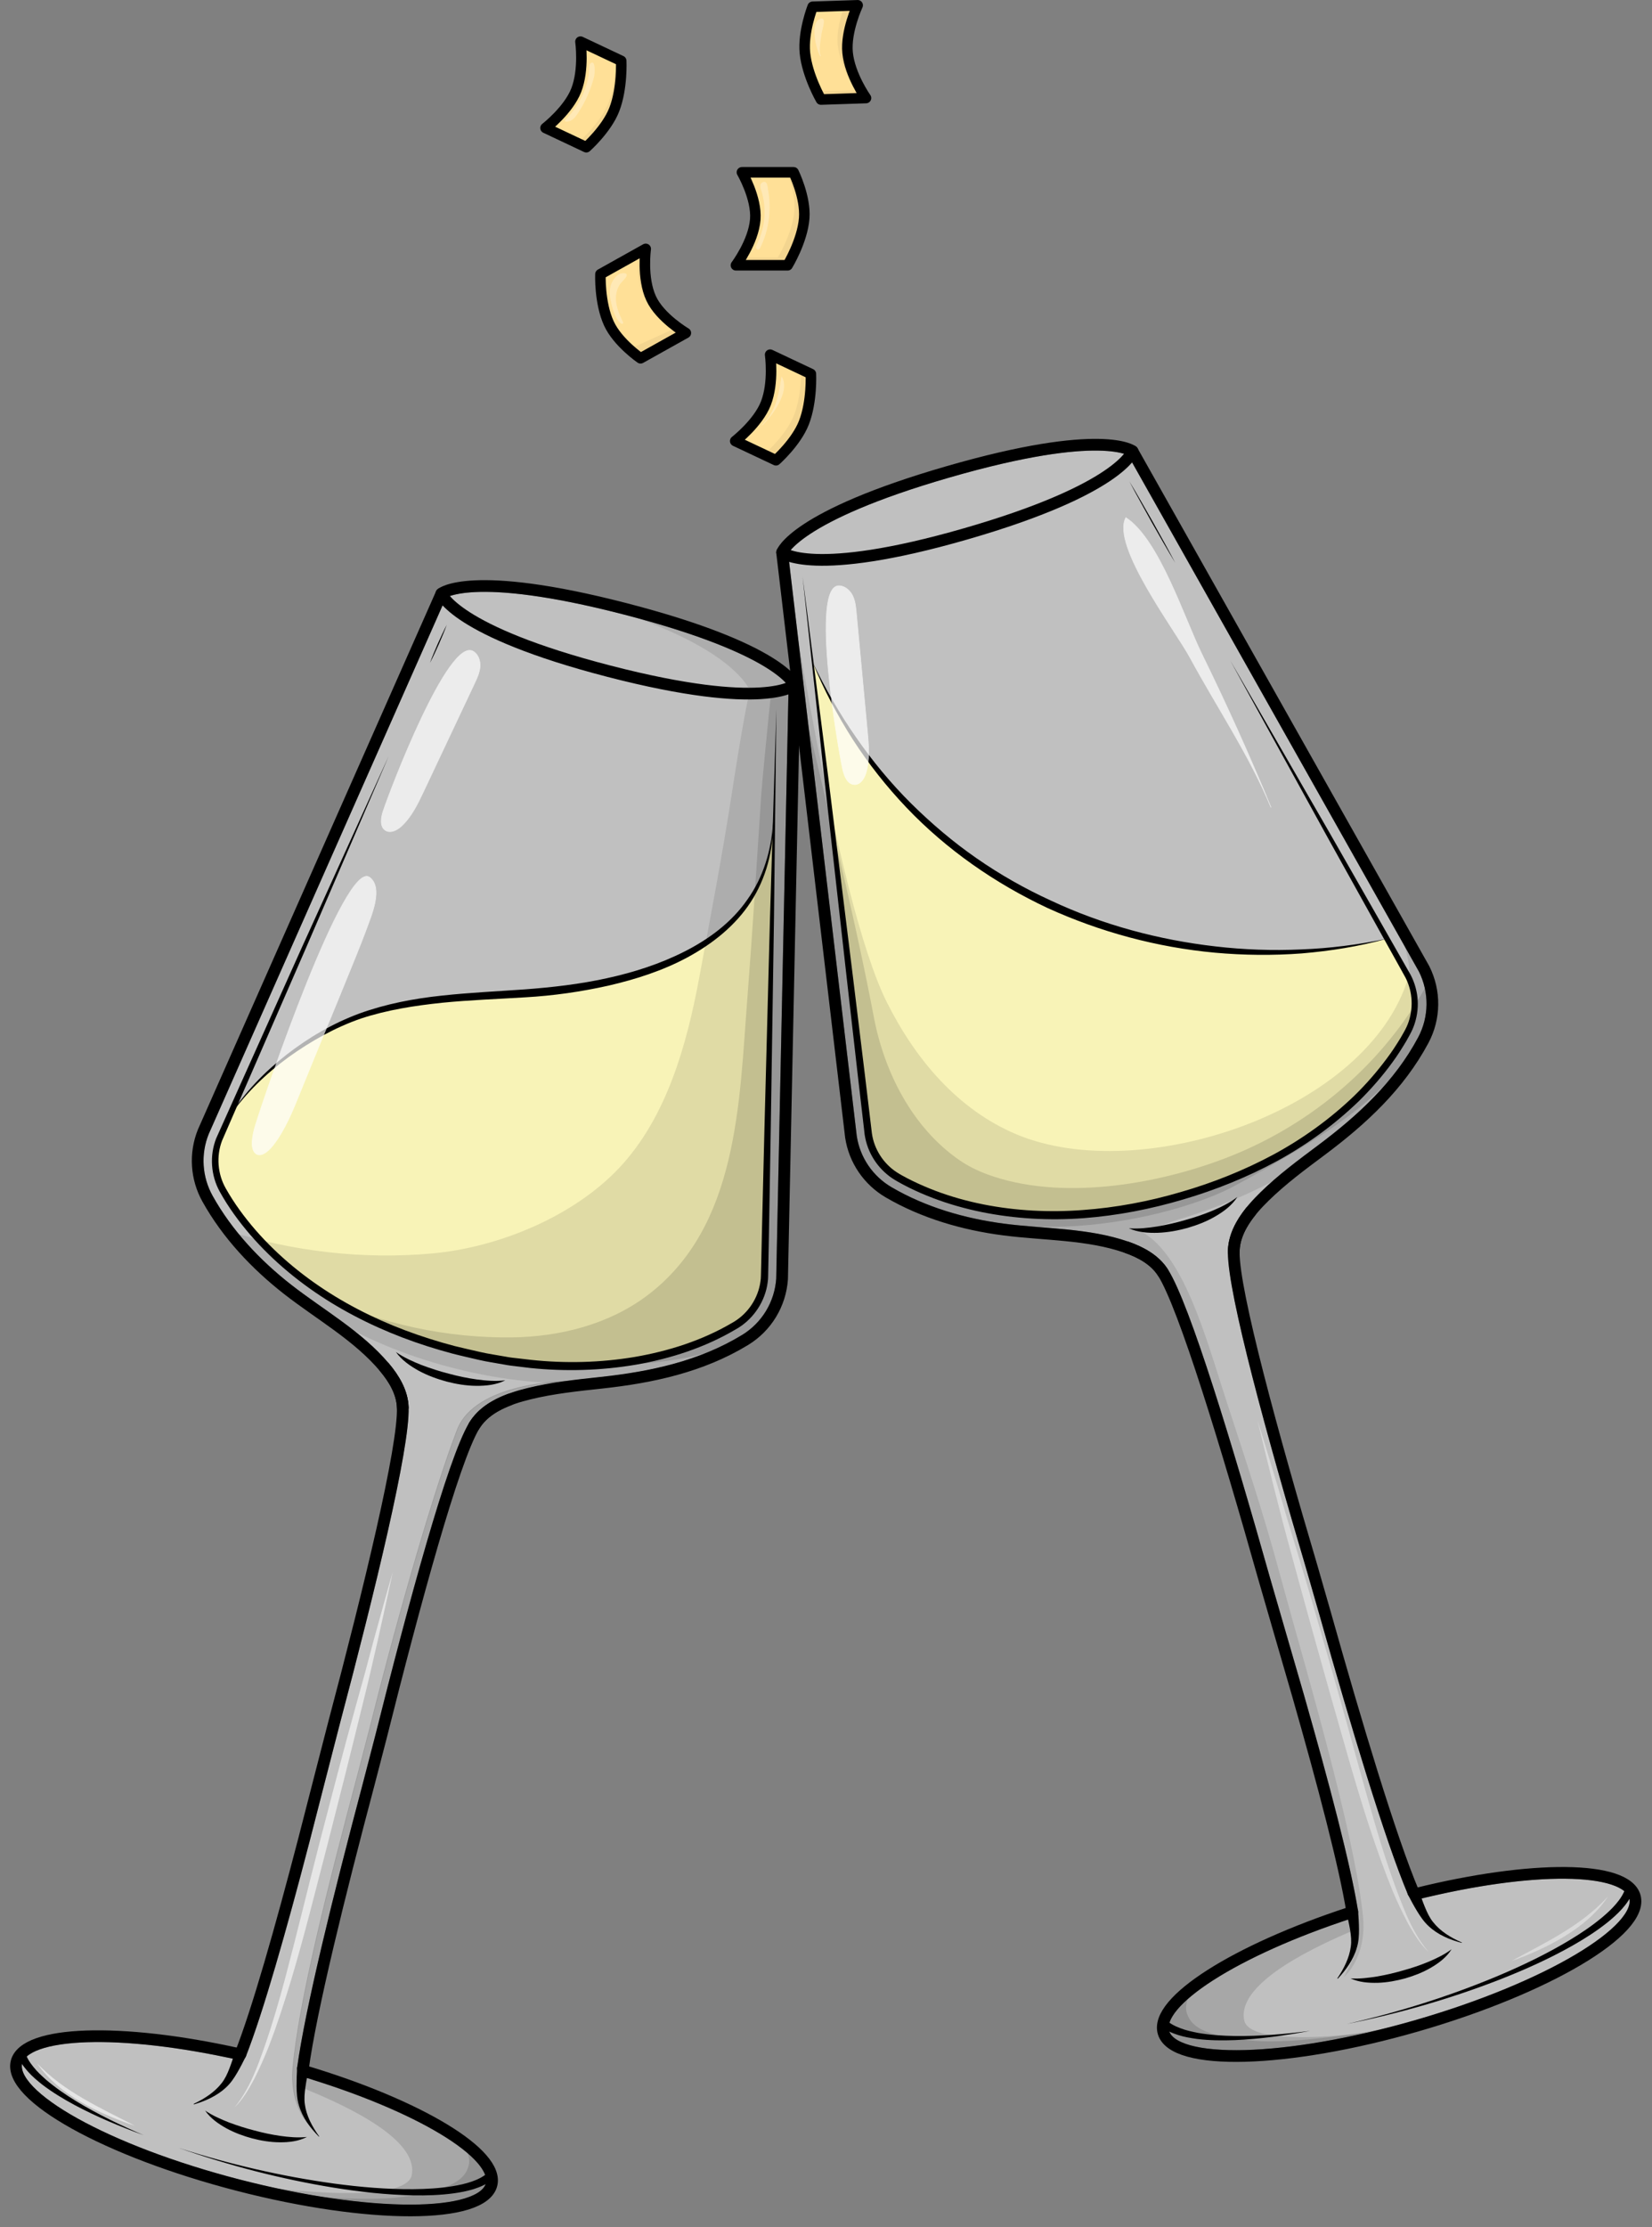 <?xml version="1.0" encoding="UTF-8" standalone="no"?><svg xmlns="http://www.w3.org/2000/svg" xmlns:xlink="http://www.w3.org/1999/xlink" fill="#000000" height="505" preserveAspectRatio="xMidYMid meet" version="1" viewBox="-2.3 -0.0 374.7 505.0" width="374.7" zoomAndPan="magnify"><rect x="-2.3" y="-0.0" width="374.7" height="505.0" fill="#808080" stroke="none"/><g><g><g id="change1_1"><path d="M176.57,155.63c-0.35-0.55-1.72-2.31-5.95-4.8c-4.68-2.75-13.93-6.98-31.42-11.5 c-0.02,0-0.03-0.01-0.05-0.01c-17.38-4.49-27.46-5.26-32.85-5.11c-4.76,0.13-6.81,0.97-7.44,1.3L45.03,257.15 c-1.84,4.58-1.51,9.69,0.9,14.02c4.09,7.33,10.1,14.12,17.86,20.18c2.19,1.71,4.56,3.38,6.84,4.99 c5.39,3.8,10.96,7.73,15.27,12.83c2.26,2.69,3.65,5.26,4.2,7.8c0.15,0.71,0.24,1.42,0.27,2.13c0.31,9.49-8.29,44.21-15.57,71.65 c-0.04,0.13-0.08,0.3-0.13,0.51c-0.09,0.34-0.2,0.76-0.33,1.27c-0.62,2.41-1.69,6.56-2.8,10.89c-0.37,1.42-0.73,2.86-1.09,4.26 c-0.81,3.14-1.56,6.07-2.1,8.18c-0.18,0.7-0.34,1.32-0.47,1.82c-0.11,0.43-0.23,0.86-0.34,1.29c-0.03,0.12-0.06,0.23-0.09,0.34 c-0.08,0.32-0.17,0.64-0.25,0.97c-0.03,0.12-0.06,0.24-0.09,0.36c-0.09,0.35-0.18,0.69-0.27,1.04c-0.02,0.08-0.04,0.15-0.06,0.23 c-0.11,0.43-0.23,0.86-0.34,1.29c-0.01,0.03-0.02,0.06-0.02,0.09c-0.1,0.39-0.21,0.78-0.31,1.16c-0.02,0.08-0.04,0.16-0.06,0.24 c-0.1,0.36-0.19,0.72-0.29,1.08c-0.01,0.06-0.03,0.11-0.04,0.17c-0.23,0.85-0.45,1.7-0.68,2.53c0,0.01,0,0.01,0,0.02 c-0.11,0.41-0.22,0.82-0.33,1.22c-0.01,0.02-0.01,0.04-0.02,0.06c-4.41,16.26-8.01,28.11-10.76,35.34 c-0.13,0.35-0.26,0.68-0.39,1.01c0,0,0,0,0,0c-0.02,0.06-0.05,0.13-0.08,0.19c0,0,0,0,0,0c-0.01,0.04-3.9,0.29-4.32,0.2 c-27.04-5.68-45.07-3.81-46.4,1.35c-0.46,1.76,1.1,3.85,2.49,5.3c2.16,2.24,5.65,4.73,10.08,7.2 c9.39,5.22,22.43,10.13,36.71,13.83s28.07,5.72,38.81,5.7c5.08-0.01,9.33-0.5,12.31-1.41c1.91-0.59,4.29-1.66,4.75-3.42 c0.69-2.68-3.13-6.85-10.23-11.14c-7.23-4.37-17.46-8.71-28.98-12.31c-0.4-0.12-3.59-2.72-3.59-2.74c0,0,0,0,0,0 c0-0.07,0.01-0.13,0.03-0.19c0.05-0.35,0.1-0.71,0.15-1.08c0.5-3.35,1.26-7.51,2.3-12.46c0.03-0.15,0.06-0.31,0.1-0.46 c0.03-0.14,0.06-0.28,0.09-0.42c0.04-0.21,0.09-0.41,0.13-0.62c0.01-0.07,0.03-0.13,0.04-0.2c2.07-9.72,5.1-22.28,9.08-37.64 c0.02-0.07,0.04-0.14,0.05-0.2c0.1-0.38,0.2-0.77,0.3-1.16c0.03-0.12,0.06-0.25,0.1-0.37c0.1-0.37,0.19-0.73,0.29-1.1 c0.04-0.15,0.08-0.29,0.11-0.44c0.15-0.56,0.3-1.13,0.45-1.7c0.07-0.28,0.15-0.56,0.22-0.84c0.06-0.25,0.13-0.49,0.19-0.74 c0.08-0.31,0.16-0.62,0.24-0.93c0.06-0.23,0.12-0.46,0.18-0.7c0.09-0.35,0.19-0.71,0.28-1.06c0.05-0.19,0.1-0.38,0.15-0.58 c0.15-0.55,0.29-1.11,0.44-1.67c0.17-0.66,2.46-9.45,2.76-10.64c10.15-40.44,17.31-64.32,21.3-70.99c0,0,0,0,0,0c0,0,0,0,0,0 c0.05-0.08,0.1-0.17,0.15-0.25c0.08-0.13,0.17-0.26,0.26-0.39c0.01-0.02,0.03-0.04,0.04-0.06c0.09-0.12,0.17-0.24,0.26-0.36 c0.02-0.02,0.03-0.04,0.05-0.06c0.09-0.12,0.19-0.24,0.28-0.36c0,0,0.01-0.01,0.01-0.01c0.09-0.11,0.19-0.22,0.28-0.33 c0.02-0.02,0.04-0.04,0.06-0.07c0.09-0.1,0.19-0.21,0.28-0.31c0.03-0.03,0.06-0.06,0.09-0.09c0.07-0.07,0.15-0.15,0.22-0.22 c0.05-0.05,0.11-0.11,0.16-0.16c0.06-0.06,0.12-0.12,0.19-0.17c0.06-0.06,0.12-0.11,0.19-0.17c0.02-0.02,0.04-0.03,0.06-0.05 c3.06-2.67,7.18-3.98,10.68-4.85c5.23-1.29,10.67-1.88,15.93-2.45l0.69-0.07c13.8-1.5,23.68-4.43,32.03-9.51 c4.49-2.73,7.39-7.5,7.76-12.76L176.57,155.63z" fill="#ffffff" opacity="0.5"/></g><g><g id="change2_2"><path d="M172.3,232.96l-1.19,56.85c-0.33,4.38-2.75,8.34-6.48,10.61c-7.7,4.69-29.3,14.64-63.42,5.81 c-14.08-3.64-26.24-9.46-36.15-17.28c-9.58-7.56-14.64-15.2-16.8-19.08c-4.94-8.85,1.62-17.95,7.58-24.25 c6.49-6.85,14.62-12.16,23.54-15.25c12.04-4.16,25.02-4.31,37.73-5.16c20.94-1.4,50.5-7.97,55.24-32.48 c0.4-2.07,0.66-4.2,0.66-6.31C173.01,186.42,172.3,232.96,172.3,232.96z" fill="#f8f3b7"/></g><g id="change3_8"><path d="M49.86,253.01c3.33-5.37,7.85-9.96,12.83-13.87c5-3.9,10.55-7.13,16.55-9.35c6-2.17,12.31-3.37,18.61-4.04 c6.31-0.69,12.62-0.97,18.9-1.42c6.25-0.47,12.49-1.18,18.6-2.53c6.11-1.33,12.09-3.25,17.64-6.07 c5.52-2.8,10.67-6.61,14.21-11.74c3.63-5.06,5.51-11.29,5.82-17.58c0.13,6.3-1.54,12.73-5.04,18.11 c-3.51,5.4-8.71,9.49-14.31,12.53c-5.64,3.04-11.77,5-17.96,6.43c-6.21,1.39-12.52,2.29-18.85,2.65 c-6.31,0.39-12.61,0.61-18.85,1.23c-6.23,0.65-12.44,1.61-18.38,3.56c-5.89,2.02-11.41,5.14-16.5,8.79 C58.06,243.42,53.46,247.83,49.86,253.01z" fill="inherit"/></g></g><path d="M66.88,469.64c25.7,7.72,44.12,18.69,42.3,25.72c-2,7.74-27.74,7.78-57.49,0.09c-29.75-7.69-52.24-20.2-50.24-27.94 c1.84-7.1,23.66-7.72,50.22-1.83" fill="none" stroke="#000000" stroke-linecap="round" stroke-linejoin="round" stroke-miterlimit="10" stroke-width="2.656"/><g id="change3_25"><path d="M87.5,306.55c1.82,1.28,3.81,2.15,5.81,2.95c2.02,0.76,4.07,1.43,6.17,1.96c2.08,0.57,4.19,1.01,6.33,1.31 c2.13,0.28,4.29,0.47,6.5,0.2c-2.02,1.03-4.36,1.27-6.61,1.25c-2.27-0.02-4.52-0.4-6.69-0.96c-2.17-0.59-4.31-1.37-6.3-2.44 C90.74,309.73,88.81,308.4,87.5,306.55z" fill="inherit"/></g><g id="change3_3"><path d="M44.23,478.55c1.72,1.17,3.57,1.96,5.43,2.7c1.88,0.7,3.78,1.31,5.73,1.81c1.94,0.53,3.89,0.94,5.87,1.23 c1.98,0.27,3.98,0.46,6.05,0.24c-1.87,0.98-4.06,1.23-6.16,1.21c-2.12-0.01-4.21-0.36-6.24-0.88c-2.02-0.55-4.01-1.28-5.86-2.29 C47.22,481.55,45.42,480.3,44.23,478.55z" fill="inherit"/></g><g fill="none" stroke="#000000" stroke-linecap="round" stroke-linejoin="round" stroke-miterlimit="10" stroke-width="2.656"><path d="M105.23,323.32c0.05-0.08,0.09-0.15,0.14-0.23c2.63-4.14,7.78-5.97,12.31-7.08c5.37-1.32,10.96-1.9,16.44-2.49 c11.43-1.24,22.64-3.65,32.58-9.7c4.88-2.97,8-8.13,8.39-13.83l2.81-134.68c0,0-6.6,6.06-42.08-3.12 c-35.21-9.11-38.01-17.58-38.01-17.58l-54,122.02c-1.99,4.95-1.63,10.53,0.97,15.18c4.48,8.04,10.98,14.94,18.21,20.58 c7.29,5.69,15.89,10.48,21.91,17.63c2.16,2.57,4.04,5.67,4.16,9.12"/><path d="M97.81,134.61c0,0,6.5-5.66,41.67,3.43c35.44,9.16,38.42,17.28,38.42,17.28"/></g><g><path d="M52.22,465.8c3.87-9.79,9.16-28.46,14.38-48.48c1.4-5.38,6.17-24.07,6.93-26.92c7.94-29.95,15.82-62.31,15.52-71.27 c-0.11-3.45-1.99-6.55-4.16-9.12" fill="none" stroke="#000000" stroke-linecap="round" stroke-linejoin="round" stroke-miterlimit="10" stroke-width="2.656"/><path d="M66.41,469.02c1.79-13.25,8.26-39.4,14.9-64.41c0.18-0.68,2.47-9.46,2.77-10.66c7.65-30.51,16.43-62.74,21.15-70.63 c0.05-0.08,0.09-0.15,0.14-0.23c1.79-2.82,4.75-4.56,7.88-5.74" fill="none" stroke="#000000" stroke-linecap="round" stroke-linejoin="round" stroke-miterlimit="10" stroke-width="2.656"/><g id="change3_2"><path d="M41.68,477c2.41-1.14,4.7-2.63,6.26-4.63c0.79-0.99,1.3-2.1,1.78-3.33c0.47-1.21,0.88-2.47,1.27-3.73 c0.22-0.7,0.96-1.1,1.66-0.88c0.7,0.22,1.1,0.96,0.88,1.66c-0.02,0.06-0.05,0.13-0.08,0.19c-0.6,1.23-1.22,2.44-1.92,3.64 c-0.68,1.18-1.51,2.43-2.57,3.39c-1.04,0.98-2.22,1.74-3.44,2.36c-1.23,0.62-2.5,1.08-3.79,1.47c-0.04,0.01-0.08-0.01-0.09-0.05 C41.63,477.06,41.65,477.02,41.68,477z" fill="inherit"/></g><g id="change3_14"><path d="M70.01,484.44c-1.93-1.96-3.68-4.25-4.51-7.07c-0.44-1.41-0.51-2.92-0.53-4.31c-0.01-1.42,0.04-2.82,0.12-4.21 c0.04-0.73,0.67-1.3,1.41-1.25c0.73,0.04,1.3,0.67,1.25,1.41c0,0.07-0.01,0.14-0.03,0.2c-0.29,1.33-0.55,2.66-0.74,3.99 c-0.19,1.34-0.32,2.61-0.14,3.89c0.33,2.59,1.64,5.07,3.24,7.29c0.02,0.03,0.01,0.06-0.01,0.08 C70.06,484.46,70.03,484.46,70.01,484.44z" fill="inherit"/></g></g><g><g id="change3_15"><path d="M174.99,289.98c0.16-1.67,0.2-3.36,0.23-5.03c0-38.45,1.58-76.96,2.38-115.41c0.1-4.74,0.2-9.49,0.3-14.23 c0,0-2.1,1.92-10.28,1.96c-1.45,6.38-3.73,21.32-4,23.11c-2.13,13.77-4.78,27.57-7.32,41.27c-2.8,15.12-7.34,31.63-18.12,43.12 c-10.4,11.08-27.41,18.07-42.42,19.43c-15.53,1.41-31.53-0.38-46.37-5.13c12.97,16.19,32.27,26.52,52.42,31.44 c19.53,4.77,40.76,4.64,59.12-3.57c5-2.24,10-5.33,12.38-10.26C174.31,294.58,174.77,292.31,174.99,289.98z" fill="inherit" opacity="0.1"/></g><g id="change3_16"><path d="M175.09,289.99l2.81-134.68c0,0-2.35,0.84-5.24,1.43c-0.64,5.31-2.15,21.28-2.27,23.09 c-1.04,15.57-1.98,31.14-3.19,46.7c-1.83,23.41-2.03,51.7-22.77,67.26c-8.67,6.5-19.71,9.3-30.55,9.45 c-14.39,0.2-30.12-2.96-42.98-9.37c3.1,3.41,29.67,14.94,42.35,15.48c27.94,1.19,44.38-0.31,55.77-7.25 C173.9,299.13,174.7,295.69,175.09,289.99z" fill="inherit" opacity="0.13"/></g><g fill="#ffffff" id="change1_10" opacity="0.7" stroke="#ffffff" stroke-miterlimit="10" stroke-width="0.133"><path d="M84.59,183.94 c-0.5,1.51-0.79,3.55,0.58,4.37c1.15,0.68,2.62-0.09,3.6-1c2.28-2.12,3.67-5.02,5-7.84c3.85-8.17,7.71-16.34,11.56-24.51 c0.57-1.21,1.15-2.46,1.25-3.79c0.1-1.34-0.39-2.8-1.54-3.49C99.44,144.32,86.11,179.31,84.59,183.94z" fill="inherit"/><path d="M55.62,255.16 c-0.71,2.31-1.26,5.37,0.1,6.41c1.14,0.88,2.79-0.44,3.94-1.91c2.67-3.42,4.48-7.87,6.22-12.22 c3.05-7.59,13.25-32.02,14.94-36.8c1-2.81,3.9-9.25,0.75-11.7C76.02,194.63,57.78,248.1,55.62,255.16z" fill="inherit"/></g><g id="change3_17"><path d="M139.48,138.04c-6.45-1.67-11.94-2.84-16.6-3.64c1.08,0.26,2.19,0.54,3.32,0.83 c38.97,10.06,41.86,22,41.86,22s-0.41,0.02-0.44,0.05c8.18-0.04,10.28-1.96,10.28-1.96S174.92,147.19,139.48,138.04z" fill="inherit" opacity="0.1"/></g><g id="change1_4" opacity="0.6"><path d="M50.9,477.83c3.39-4.1,5.19-9.17,6.92-14.12c1.73-4.98,3.19-10.06,4.56-15.17 c2.71-10.22,5.17-20.51,7.81-30.77c2.67-10.25,5.3-20.51,8.14-30.7l2.12-7.65l2.05-7.67c1.43-5.1,2.8-10.21,4.28-15.3 c-2.22,10.35-4.49,20.71-7.07,30.98c-2.52,10.29-5.1,20.55-7.73,30.81c-2.68,10.23-5.19,20.53-8.24,30.69 c-1.54,5.08-3.16,10.13-5.08,15.09c-0.97,2.47-2.06,4.9-3.25,7.28C54.15,473.63,52.83,475.98,50.9,477.83z" fill="#ffffff"/></g><g id="change3_18"><path d="M67.22,469.75c-0.29,1.73-0.34,2.05-0.54,3.8c15.85,6.42,25.66,13.22,24.41,19.63 c-1.03,5.28-19.68,5.05-42.75,1.42c31.2,8.75,58.92,8.15,60.83,0.78C110.99,488.36,92.75,477.46,67.22,469.75z" fill="inherit" opacity="0.13"/></g><g id="change3_19"><path d="M101.48,484.78c2.08,2.26,3,4.38,2.52,6.23c-0.98,3.79-5.05,5.58-15,7.09 c-6.19,0.94-19.71,0.41-33.08-1.6c27.92,6.62,51.36,6.24,53.27-1.13C109.96,492.37,107.05,488.65,101.48,484.78z" fill="inherit" opacity="0.13"/></g><g id="change1_8" opacity="0.6"><path d="M6.1,467.82c1.54,1.6,3.19,3.06,4.95,4.38c1.77,1.31,3.6,2.51,5.51,3.61c1.89,1.12,3.85,2.14,5.81,3.16 c1.96,1.01,3.96,1.98,5.92,3.03c-2.12-0.69-4.19-1.49-6.23-2.38c-2.05-0.88-4.04-1.88-5.97-3c-1.92-1.14-3.79-2.39-5.48-3.86 C8.91,471.3,7.35,469.67,6.1,467.82z" fill="#ffffff"/></g><g id="change3_20"><path d="M65.34,475.14c-0.24-1.46,0.27-3.6,0.69-6.22c2.09-13.17,8.6-39.31,15.22-64.33c0.18-0.68,2.46-9.47,2.76-10.66 c7.7-30.5,16.39-62.75,20.63-70.76c0.04-0.08,0.08-0.15,0.12-0.23c1.35-2.43,3.36-4.13,5.53-5.39 c3.82-1.73,13.02-3.44,15.89-4.37c0,0-20.61,0.16-24.79,11.01c-4.97,12.9-13.01,40.39-19.65,66.94 c-0.31,1.23-2.66,10.28-2.85,10.97c-6.86,25.75-13.52,52.22-14.77,66.75c-0.82,9.53,4.53,13.79,4.53,13.79 C67.39,480.1,65.73,477.48,65.34,475.14z" fill="inherit" opacity="0.13" stroke="#000000" stroke-linecap="round" stroke-linejoin="round" stroke-miterlimit="10" stroke-width="0.133"/></g></g><g><g id="change3_23"><path d="M95.22,150.31c0.54-1.49,1.17-2.93,1.79-4.38c0.65-1.43,1.3-2.87,2.03-4.27c-0.54,1.49-1.17,2.93-1.79,4.38 C96.6,147.47,95.96,148.91,95.22,150.31z" fill="inherit"/></g><g><g id="change3_4"><path d="M85.86,171.45l-18.82,43.63l-18.97,43.54c-1.34,3.5-1.02,7.59,0.84,10.84c1.91,3.39,4.25,6.56,6.81,9.51 c5.15,5.9,11.31,10.9,18,14.98c6.7,4.08,13.95,7.25,21.44,9.61c1.87,0.6,3.76,1.14,5.66,1.64c1.9,0.48,3.83,0.89,5.74,1.34 c1.91,0.45,3.86,0.7,5.79,1.06c0.96,0.19,1.94,0.3,2.92,0.4l2.92,0.34c7.8,0.83,15.71,0.63,23.43-0.66 c7.7-1.32,15.29-3.73,22.02-7.67c3.32-1.8,5.69-5.05,6.42-8.72c0.08-0.46,0.16-0.92,0.2-1.36c0.04-0.46,0.03-0.98,0.05-1.47 l0.07-2.97l0.13-5.94l0.58-23.75l1.25-47.49l1.45-47.5l-0.54,47.52l-0.73,47.53l-0.41,23.76l-0.11,5.94l-0.06,2.97 c-0.02,0.5,0,0.98-0.04,1.5c-0.04,0.54-0.13,1.06-0.22,1.58c-0.79,4.12-3.52,7.86-7.18,9.85c-6.95,4.1-14.7,6.59-22.58,7.97 c-7.9,1.34-15.97,1.57-23.92,0.75l-2.98-0.36c-0.99-0.11-1.98-0.23-2.96-0.42c-1.96-0.37-3.95-0.63-5.89-1.1 c-1.94-0.46-3.89-0.88-5.82-1.38c-1.93-0.52-3.84-1.07-5.74-1.68c-7.6-2.43-14.96-5.68-21.78-9.86 c-6.81-4.18-13.08-9.3-18.33-15.36c-2.61-3.04-5-6.28-6.95-9.81c-2.04-3.66-2.35-8.22-0.81-12.11l19.47-43.38L85.86,171.45z" fill="inherit"/></g></g></g><g><g id="change3_6"><path d="M30.27,484.12c-5.35-1.95-10.63-4.15-15.69-6.85c-2.52-1.36-4.99-2.85-7.3-4.61c-1.13-0.91-2.27-1.84-3.26-2.97 c-0.98-1.12-1.94-2.35-2.4-3.98c-0.14-0.49,0.15-1.01,0.65-1.15c0.49-0.14,1.01,0.15,1.15,0.65c0.01,0.02,0.01,0.04,0.01,0.06 c0.24,1.17,0.99,2.32,1.83,3.36c0.83,1.07,1.87,2.01,2.9,2.94c2.13,1.81,4.47,3.42,6.88,4.89 C19.89,479.4,25.04,481.88,30.27,484.12z" fill="inherit"/></g><g id="change3_24"><path d="M109.51,494.09c-1.32,1.13-2.83,1.77-4.33,2.25c-1.51,0.47-3.04,0.76-4.56,0.97c-3.06,0.42-6.11,0.51-9.16,0.46 c-6.09-0.11-12.13-0.79-18.11-1.75c-11.96-1.95-23.7-5.01-35.11-9c11.5,3.7,23.3,6.44,35.24,8.08 c5.97,0.8,11.98,1.32,17.98,1.27c2.99-0.03,5.99-0.2,8.91-0.68c1.46-0.24,2.9-0.55,4.27-1.02c1.36-0.46,2.66-1.1,3.62-1.96 l0.03-0.03c0.38-0.34,0.97-0.31,1.31,0.07c0.34,0.38,0.31,0.97-0.07,1.31C109.53,494.08,109.52,494.08,109.51,494.09z" fill="inherit"/></g></g></g></g><g><g><g id="change1_7"><path d="M253.59,103.26c-0.58-0.29-2.66-1.11-7.56-1.1c-5.43,0.01-15.54,1.08-32.9,6.09 c-0.02,0-0.03,0.01-0.05,0.01c-17.25,4.98-26.31,9.45-30.88,12.32c-4.03,2.54-5.37,4.31-5.74,4.9l15.57,132.1 c0.75,4.88,3.63,9.11,7.91,11.61c7.25,4.23,15.88,7.01,25.64,8.27c2.75,0.36,5.64,0.59,8.43,0.81c6.57,0.53,13.37,1.07,19.68,3.28 c3.32,1.16,5.82,2.67,7.59,4.57c0.49,0.53,0.93,1.1,1.31,1.7c5.1,8.01,15.36,42.27,23.07,69.6c0.04,0.13,0.09,0.3,0.14,0.5 c0.1,0.33,0.22,0.76,0.36,1.26c0.69,2.39,1.89,6.51,3.14,10.8c0.41,1.41,0.82,2.84,1.23,4.22c0.9,3.11,1.75,6.02,2.35,8.11 c0.2,0.7,0.38,1.31,0.52,1.8c0.12,0.43,0.25,0.86,0.37,1.28c0.03,0.11,0.07,0.23,0.1,0.34c0.09,0.32,0.18,0.64,0.27,0.96 c0.03,0.12,0.07,0.24,0.1,0.36c0.1,0.35,0.2,0.69,0.29,1.03c0.02,0.08,0.04,0.15,0.06,0.23c0.12,0.43,0.24,0.86,0.36,1.28 c0.01,0.03,0.02,0.06,0.03,0.09c0.11,0.39,0.22,0.77,0.33,1.16c0.02,0.08,0.05,0.16,0.07,0.24c0.1,0.36,0.2,0.72,0.3,1.07 c0.02,0.06,0.03,0.11,0.05,0.17c0.24,0.85,0.47,1.69,0.7,2.52c0,0.01,0,0.01,0.01,0.02c0.11,0.41,0.23,0.82,0.34,1.22 c0.01,0.02,0.01,0.04,0.02,0.06c4.49,16.24,7.41,28.28,8.73,35.9c0.06,0.37,0.12,0.72,0.18,1.07c0,0,0,0,0,0 c0.02,0.07,0.03,0.14,0.03,0.2c0,0,0,0,0,0c0.01,0.04-3.21,2.23-3.61,2.37c-26.17,8.87-40.73,19.66-39.25,24.78 c0.5,1.75,2.91,2.75,4.84,3.29c3,0.83,7.27,1.2,12.34,1.07c10.74-0.28,24.47-2.69,38.64-6.78s27.07-9.36,36.31-14.85 c4.36-2.59,7.78-5.18,9.88-7.48c1.35-1.48,2.85-3.61,2.34-5.36c-0.77-2.66-6.18-4.3-14.47-4.38c-8.45-0.08-19.46,1.39-31.21,4.15 c-0.41,0.1-4.47-0.51-4.48-0.54c0,0,0,0,0,0c-0.03-0.06-0.05-0.12-0.07-0.18c-0.14-0.33-0.28-0.66-0.42-1.01 c-1.28-3.14-2.74-7.11-4.37-11.9c-0.05-0.15-0.1-0.3-0.15-0.45c-0.05-0.14-0.09-0.27-0.14-0.41c-0.07-0.2-0.14-0.4-0.2-0.6 c-0.02-0.06-0.04-0.13-0.06-0.19c-3.16-9.42-6.95-21.78-11.34-37.02c-0.02-0.07-0.04-0.13-0.06-0.2 c-0.11-0.38-0.22-0.77-0.33-1.15c-0.03-0.12-0.07-0.24-0.11-0.37c-0.1-0.36-0.21-0.73-0.31-1.09c-0.04-0.14-0.08-0.29-0.12-0.43 c-0.16-0.56-0.32-1.12-0.48-1.69c-0.08-0.28-0.16-0.55-0.24-0.83c-0.07-0.24-0.14-0.49-0.21-0.74c-0.09-0.31-0.18-0.62-0.26-0.93 c-0.07-0.23-0.13-0.46-0.2-0.69c-0.1-0.35-0.2-0.7-0.3-1.06c-0.05-0.19-0.11-0.38-0.16-0.57c-0.16-0.55-0.31-1.11-0.47-1.66 c-0.18-0.65-2.69-9.39-3.04-10.57c-11.85-39.97-17.84-64.18-17.8-71.94c0,0,0,0,0,0c0,0,0,0,0,0c0-0.1,0-0.2,0.01-0.29 c0-0.16,0.01-0.31,0.02-0.47c0-0.02,0-0.05,0.01-0.07c0.01-0.15,0.03-0.3,0.04-0.45c0-0.03,0.01-0.05,0.01-0.08 c0.02-0.15,0.04-0.3,0.06-0.45c0-0.01,0-0.01,0-0.02c0.02-0.14,0.05-0.29,0.08-0.43c0.01-0.03,0.01-0.06,0.02-0.09 c0.03-0.14,0.06-0.27,0.09-0.41c0.01-0.04,0.02-0.08,0.03-0.13c0.02-0.1,0.05-0.2,0.08-0.3c0.02-0.07,0.04-0.15,0.06-0.22 c0.02-0.08,0.05-0.16,0.07-0.25c0.02-0.08,0.05-0.16,0.08-0.24c0.01-0.02,0.02-0.05,0.02-0.07c1.28-3.86,4.15-7.08,6.72-9.61 c3.85-3.77,8.23-7.05,12.47-10.22l0.55-0.41c11.12-8.31,18.13-15.87,22.73-24.49c2.47-4.64,2.54-10.21,0.18-14.93L253.59,103.26z" fill="#ffffff" opacity="0.5"/></g><g><g id="change2_1"><path d="M312.24,212.87c2.96,5.2,4.94,8.67,4.94,8.67c1.94,3.93,1.88,8.57-0.18,12.43 c-4.24,7.95-17.77,27.51-51.63,37.28c-13.97,4.03-27.4,5.22-39.92,3.53c-12.09-1.64-20.33-5.63-24.17-7.87 c-3.57-2.08-5.98-5.61-6.62-9.67l-12.61-106.96C207.07,207.07,268.02,223.67,312.24,212.87z" fill="#f8f3b7"/></g><g id="change3_13"><path d="M182.06,150.27c2.85,5.88,6.06,11.57,9.8,16.9c3.69,5.35,7.85,10.38,12.45,14.96c4.61,4.56,9.56,8.78,14.89,12.47 c5.32,3.7,10.98,6.91,16.87,9.6c11.74,5.51,24.43,8.91,37.32,10.39c6.45,0.75,12.97,0.98,19.47,0.68 c6.5-0.24,12.99-1.08,19.39-2.41c-6.3,1.74-12.8,2.77-19.33,3.32c-6.54,0.49-13.13,0.42-19.67-0.17 c-13.09-1.21-25.97-4.67-37.95-10.13c-11.92-5.59-22.92-13.24-32-22.77c-4.53-4.76-8.62-9.94-12.18-15.45 C187.59,162.13,184.53,156.32,182.06,150.27z" fill="inherit"/></g></g><path d="M319,429.38c26.05-6.44,47.49-6.37,49.5,0.61c2.22,7.68-19.92,20.81-49.44,29.33c-29.52,8.52-55.25,9.2-57.47,1.52 c-2.03-7.05,16.44-18.68,42.3-27.14" fill="none" stroke="#000000" stroke-linecap="round" stroke-linejoin="round" stroke-miterlimit="10" stroke-width="2.656"/><g id="change3_12"><path d="M253.74,278.5c2.22,0.17,4.37-0.09,6.5-0.42c2.13-0.37,4.23-0.84,6.3-1.45c2.08-0.57,4.12-1.27,6.11-2.09 c1.98-0.84,3.94-1.78,5.7-3.14c-1.22,1.91-3.11,3.32-5.06,4.44c-1.96,1.14-4.09,1.95-6.25,2.58c-2.17,0.6-4.4,1.01-6.67,1.1 C258.14,279.59,255.8,279.43,253.74,278.5z" fill="inherit"/></g><g id="change3_22"><path d="M304.03,448.58c2.07,0.13,4.07-0.13,6.05-0.44c1.97-0.35,3.93-0.8,5.85-1.36c1.94-0.53,3.83-1.17,5.68-1.93 c1.84-0.78,3.66-1.63,5.33-2.88c-1.11,1.8-2.87,3.12-4.68,4.18c-1.83,1.07-3.81,1.83-5.82,2.42c-2.02,0.55-4.1,0.94-6.21,1.01 C308.13,449.63,305.95,449.47,304.03,448.58z" fill="inherit"/></g><g fill="none" stroke="#000000" stroke-linecap="round" stroke-linejoin="round" stroke-miterlimit="10" stroke-width="2.656"><path d="M277.53,283.91c0-0.09,0-0.18,0-0.26c0.15-4.9,3.66-9.1,6.99-12.36c3.95-3.87,8.47-7.21,12.89-10.51 c9.21-6.88,17.63-14.66,23.11-24.93c2.69-5.04,2.75-11.07,0.18-16.18l-66.13-117.36c0,0-2.6,8.57-37.81,18.73 c-34.95,10.08-41.67,4.21-41.67,4.21l15.62,132.52c0.8,5.27,3.95,9.89,8.56,12.58c7.95,4.64,17.05,7.27,26.14,8.44 c9.17,1.19,19.01,0.93,27.84,4.02c3.17,1.11,6.37,2.82,8.22,5.73"/><path d="M175.1,125.25c0,0,2.71-8.18,37.62-18.26c35.17-10.16,41.86-4.68,41.86-4.68"/></g><g><path d="M304.42,433.54c-1.65-10.39-6.6-29.16-12.29-49.05c-1.53-5.34-6.94-23.86-7.74-26.7c-8.41-29.82-18.1-61.69-22.91-69.25 c-1.85-2.91-5.05-4.62-8.22-5.73" fill="none" stroke="#000000" stroke-linecap="round" stroke-linejoin="round" stroke-miterlimit="10" stroke-width="2.656"/><path d="M318.28,429.08c-5.2-12.32-12.95-38.12-19.96-63.03c-0.19-0.67-2.69-9.4-3.04-10.58c-8.94-30.15-17.79-62.37-17.75-71.56 c0-0.09,0-0.18,0-0.26c0.1-3.34,1.76-6.34,3.86-8.96" fill="none" stroke="#000000" stroke-linecap="round" stroke-linejoin="round" stroke-miterlimit="10" stroke-width="2.656"/><g id="change3_7"><path d="M301.05,448.54c1.49-2.21,2.71-4.65,3.03-7.17c0.18-1.25,0.05-2.47-0.16-3.77c-0.21-1.28-0.5-2.57-0.8-3.86 c-0.17-0.72,0.27-1.43,0.98-1.61c0.72-0.17,1.43,0.27,1.61,0.98c0.02,0.07,0.03,0.14,0.03,0.2c0.11,1.36,0.19,2.72,0.2,4.11 c0.01,1.36-0.06,2.86-0.49,4.23c-0.39,1.37-1.03,2.63-1.77,3.78c-0.74,1.15-1.6,2.21-2.52,3.19c-0.03,0.03-0.08,0.03-0.11,0 C301.03,448.62,301.03,448.57,301.05,448.54z" fill="inherit"/></g><g id="change3_9"><path d="M329.22,440.52c-2.65-0.7-5.33-1.78-7.48-3.79c-1.09-0.99-1.92-2.25-2.65-3.44c-0.73-1.21-1.4-2.45-2.04-3.69 c-0.34-0.65-0.08-1.46,0.57-1.79s1.46-0.08,1.79,0.57c0.03,0.06,0.06,0.13,0.08,0.19c0.43,1.29,0.88,2.57,1.39,3.81 c0.52,1.25,1.05,2.42,1.86,3.42c1.6,2.06,3.99,3.53,6.5,4.62c0.03,0.01,0.04,0.05,0.03,0.07 C329.28,440.52,329.25,440.53,329.22,440.52z" fill="inherit"/></g></g><g><g id="change3_26"><path d="M303.32,434.22c0.32,1.73,0.38,2.05,0.61,3.79c-15.72,6.74-25.39,13.72-24.02,20.1 c1.13,5.25,19.78,4.66,42.77,0.57c-31.02,9.37-58.75,9.31-60.8,1.98C259.93,453.7,277.96,442.43,303.32,434.22z" fill="inherit" opacity="0.13"/></g><g id="change3_27"><path d="M269.07,450.11c-1.95,2.37-2.75,4.54-2.17,6.36c1.19,3.73,5.35,5.29,15.37,6.25 c6.23,0.59,19.7-0.69,32.94-3.44c-27.51,8.17-50.93,9.09-53.25,1.83C261.02,458.16,263.72,454.29,269.07,450.11z" fill="inherit" opacity="0.13"/></g><g id="change3_28"><path d="M320.38,219.8c-0.44-1.08-3.83-7.48-8.04-15.2c3.35,7.26,5.7,13.95,4.81,16.94 c-9.05,30.42-60.73,47.47-88.85,35.68c-13.46-5.64-23.04-17.17-29.45-29.97c-11.71-23.34-23.24-101.82-23.24-101.82l15.22,132.56 c0.85,5.65,4.37,10.54,9.48,13.11c2.12,1.07,4.55,2.17,7.3,3.21c8.26,3.22,19.54,5.73,33.48,5.09 c6.53,0.91,15.95,2.94,21.89,9.77c0.06,0.07,0.09,0.15,0.13,0.23c4.36,7.94,14.5,40.06,22.67,70.43 c0.32,1.19,2.74,9.94,2.93,10.61c7,24.91,13.93,50.95,16.23,64.08c0.46,2.62,1,4.74,0.78,6.21c-0.35,2.34-1.97,4.99-3.19,7.53 c0,0,5.28-4.35,4.31-13.86c-1.47-14.5-8.56-40.87-15.82-66.51c-0.2-0.69-2.69-9.7-3.02-10.93c-3.53-13.23-7.86-26.23-12.11-39.25 c-4.62-14.14-9.83-34.32-20.2-38.9c1.49,0.78,7.67-1.84,9.31-2.32c20.56-6.09,41.73-18.27,53.35-36.88 c0.77-1.24,1.51-2.5,2.2-3.79C323.42,230.4,322.48,225.01,320.38,219.8z" fill="inherit" opacity="0.1"/></g><g id="change3_29"><path d="M322.46,221.28c-1.64,3.11-3.48,6.11-5.47,9.01c-10.13,14.71-24.75,25.97-41.41,32.34 c-15.87,6.07-37.6,9.69-53.98,3.63c-2.2-0.82-4.32-1.86-6.26-3.19c-10.66-7.34-17.06-19.92-19.43-32.41 c-4.91-25.87-11.7-51.69-17.48-77.46c0,0,12.8,104.41,12.8,104.41c0.85,5.65,2.03,8.79,7.02,11.58 c30.22,16.9,67.88,5.9,79.08-0.1c24.66-13.2,38.38-23.44,43.14-35.9C322.08,228.91,322.22,225.49,322.46,221.28z" fill="inherit" opacity="0.13"/></g><g opacity="0.7"><g id="change1_5"><path d="M188.83,174.44 c0.34,1.56,1.13,3.46,2.72,3.46c1.34,0,2.21-1.41,2.59-2.69c0.88-2.99,0.6-6.18,0.31-9.29c-0.84-8.99-1.68-17.99-2.52-26.98 c-0.12-1.33-0.26-2.7-0.85-3.9c-0.6-1.2-1.77-2.21-3.1-2.22C181.45,132.78,187.78,169.68,188.83,174.44z" fill="#ffffff" stroke="#ffffff" stroke-miterlimit="10" stroke-width="0.133"/></g><g id="change1_9" opacity="0.6"><path d="M321.79,442.63c-1.97-1.8-3.35-4.12-4.68-6.42c-1.24-2.35-2.39-4.75-3.42-7.2 c-2.04-4.91-3.78-9.93-5.45-14.96c-3.3-10.09-6.06-20.32-8.99-30.48c-2.88-10.19-5.71-20.39-8.48-30.61 c-2.83-10.21-5.35-20.5-7.82-30.8c1.61,5.05,3.1,10.13,4.65,15.19l2.23,7.62l2.31,7.6c3.09,10.12,5.97,20.32,8.89,30.49 c2.89,10.2,5.6,20.43,8.56,30.57c1.49,5.07,3.08,10.11,4.93,15.05C316.38,433.59,318.3,438.62,321.79,442.63z" fill="#ffffff"/></g><g id="change1_2" opacity="0.6"><path d="M362.41,430.01c-1.21,1.87-2.73,3.53-4.4,5.03c-1.66,1.5-3.5,2.79-5.4,3.97 c-1.91,1.16-3.88,2.21-5.91,3.13c-2.02,0.93-4.07,1.78-6.18,2.51c1.94-1.08,3.91-2.1,5.86-3.15c1.94-1.06,3.87-2.12,5.74-3.28 c1.88-1.14,3.69-2.38,5.43-3.73C359.28,433.14,360.9,431.65,362.41,430.01z" fill="#ffffff"/></g><g id="change1_6"><path d="M285.99,183.08 c-4.85-11.76-10.08-23.35-15.68-34.77c-4.04-8.23-9.68-26.02-17.25-30.95c-3.4,6.3,11.22,25.57,14.54,31.71 C273.62,160.2,281.18,171.39,285.99,183.08z" fill="#ffffff" stroke="#ffffff" stroke-miterlimit="10" stroke-width="0.133"/></g></g></g><g><g id="change3_10"><path d="M253.85,109.13c1.84,3.02,3.55,6.12,5.32,9.18c1.72,3.09,3.45,6.17,5.09,9.31c-1.83-3.03-3.57-6.1-5.32-9.18 C257.25,115.33,255.48,112.27,253.85,109.13z" fill="inherit"/></g><g><g id="change3_1"><path d="M276.74,149.76l22.86,39.65l11.35,19.88l5.67,9.94l0.71,1.24c0.24,0.41,0.48,0.82,0.68,1.3 c0.41,0.92,0.73,1.87,0.94,2.85c0.44,1.96,0.43,4,0.02,5.97c-0.21,0.98-0.51,1.95-0.92,2.86c-0.42,0.93-0.91,1.74-1.38,2.6 c-0.99,1.66-2.02,3.3-3.17,4.85c-2.27,3.12-4.82,6.04-7.56,8.74c-5.54,5.36-11.83,9.92-18.58,13.61 c-6.77,3.67-13.94,6.56-21.31,8.72c-7.36,2.19-14.95,3.66-22.64,4.24c-7.68,0.56-15.45,0.15-23.01-1.38 c-3.78-0.77-7.51-1.82-11.12-3.2c-1.81-0.69-3.58-1.45-5.32-2.31c-0.87-0.43-1.73-0.88-2.57-1.36 c-0.84-0.47-1.73-1.03-2.49-1.68c-1.56-1.29-2.84-2.92-3.74-4.73c-0.45-0.91-0.8-1.86-1.05-2.84c-0.12-0.48-0.23-1.01-0.3-1.49 l-0.16-1.42l-1.32-11.37l-2.59-22.74l-5.1-45.49l-4.91-45.5l5.81,45.39l5.62,45.41l2.77,22.71l1.36,11.36l0.17,1.42 c0.07,0.46,0.15,0.87,0.26,1.31c0.22,0.87,0.54,1.71,0.94,2.51c0.8,1.6,1.93,3.03,3.32,4.17c0.7,0.58,1.43,1.04,2.25,1.5 c0.82,0.46,1.65,0.89,2.49,1.3c1.69,0.82,3.42,1.56,5.18,2.23c3.52,1.33,7.16,2.34,10.86,3.08c7.39,1.46,15,1.84,22.53,1.27 c7.53-0.54,15.01-1.95,22.27-4.09c7.28-2.1,14.34-4.92,21-8.5c6.64-3.6,12.83-8.05,18.27-13.28c2.7-2.63,5.19-5.48,7.43-8.51 c1.14-1.5,2.16-3.08,3.14-4.69c0.46-0.81,0.96-1.64,1.33-2.44c0.38-0.82,0.66-1.68,0.85-2.56c0.38-1.76,0.41-3.61,0.04-5.39 c-0.18-0.88-0.46-1.76-0.82-2.58c-0.16-0.4-0.4-0.82-0.64-1.24l-0.69-1.25l-5.56-10l-11.11-19.99L276.74,149.76z" fill="inherit"/></g></g></g><g><g id="change3_21"><path d="M294.85,460.48c-5.6,1.04-11.27,1.84-17,2.09c-2.86,0.11-5.75,0.09-8.63-0.26c-1.44-0.21-2.89-0.43-4.32-0.9 c-1.41-0.46-2.87-1.04-4.09-2.21c-0.37-0.36-0.38-0.94-0.03-1.31c0.36-0.37,0.94-0.38,1.31-0.03c0.01,0.01,0.03,0.03,0.04,0.04 c0.8,0.88,2.03,1.49,3.29,1.97c1.26,0.5,2.63,0.78,3.99,1.06c2.75,0.48,5.58,0.67,8.41,0.71 C283.52,461.7,289.2,461.21,294.85,460.48z" fill="inherit"/></g><g id="change3_5"><path d="M368.14,428.72c-0.56,1.65-1.54,2.97-2.58,4.14c-1.06,1.17-2.23,2.2-3.43,3.16c-2.42,1.91-5,3.55-7.65,5.06 c-5.3,3.01-10.84,5.49-16.48,7.71c-11.29,4.4-22.95,7.75-34.8,10.12c11.78-2.67,23.34-6.31,34.45-10.98 c5.54-2.35,10.99-4.96,16.12-8.06c2.56-1.55,5.05-3.22,7.32-5.12c1.13-0.95,2.21-1.95,3.15-3.05c0.93-1.09,1.73-2.3,2.11-3.53 l0.01-0.04c0.15-0.49,0.67-0.76,1.16-0.61c0.49,0.15,0.76,0.67,0.61,1.16C368.14,428.71,368.14,428.72,368.14,428.72z" fill="inherit"/></g></g></g></g><g><g><g fill="#ffe097" id="change4_1"><path d="M176.34,60.15h-11.72c0,0,3.99-5.29,4.39-10.4c0.38-4.84-3.03-10.68-3.03-10.68h11.72 c0,0,2.77,5.62,2.41,10.39C179.71,54.64,176.34,60.15,176.34,60.15z" fill="inherit"/><path d="M133.89,62.17l10.27-5.74c0,0-0.92,6.57,1.23,11.23c2.03,4.41,7.87,7.84,7.87,7.84l-10.27,5.74 c0,0-5.17-3.54-7.18-7.89C133.63,68.62,133.89,62.17,133.89,62.17z" fill="inherit"/><path d="M138.6,13.8l-9.24-4.36c0,0,0.89,6.27-0.97,11.04c-1.77,4.52-6.95,8.54-6.95,8.54l9.24,4.36 c0,0,4.58-4.05,6.33-8.5C138.91,20.03,138.6,13.8,138.6,13.8z" fill="inherit"/><path d="M183.91,22.57l10.21-0.34c0,0-3.66-5.17-4.17-10.26c-0.49-4.83,2.28-10.77,2.28-10.77l-10.21,0.34 c0,0-2.23,5.7-1.75,10.46C180.78,17.16,183.91,22.57,183.91,22.57z" fill="inherit"/><path d="M181.62,84.78l-9.24-4.36c0,0,0.89,6.27-0.97,11.04c-1.77,4.52-6.95,8.54-6.95,8.54l9.24,4.36 c0,0,4.58-4.05,6.33-8.5C181.93,91.02,181.62,84.78,181.62,84.78z" fill="inherit"/></g><g fill="none" stroke="#000000" stroke-linecap="round" stroke-linejoin="round" stroke-miterlimit="10" stroke-width="2.39"><path d="M176.34,60.15h-11.72c0,0,3.99-5.29,4.39-10.4c0.38-4.84-3.03-10.68-3.03-10.68h11.72c0,0,2.77,5.62,2.41,10.39 C179.71,54.64,176.34,60.15,176.34,60.15z"/><path d="M133.89,62.17l10.27-5.74c0,0-0.92,6.57,1.23,11.23c2.03,4.41,7.87,7.84,7.87,7.84l-10.27,5.74c0,0-5.17-3.54-7.18-7.89 C133.63,68.62,133.89,62.17,133.89,62.17z"/><path d="M138.6,13.8l-9.24-4.36c0,0,0.89,6.27-0.97,11.04c-1.77,4.52-6.95,8.54-6.95,8.54l9.24,4.36c0,0,4.58-4.05,6.33-8.5 C138.91,20.03,138.6,13.8,138.6,13.8z"/><path d="M181.62,84.78l-9.24-4.36c0,0,0.89,6.27-0.97,11.04c-1.77,4.52-6.95,8.54-6.95,8.54l9.24,4.36c0,0,4.58-4.05,6.33-8.5 C181.93,91.02,181.62,84.78,181.62,84.78z"/><path d="M183.91,22.57l10.21-0.34c0,0-3.66-5.17-4.17-10.26c-0.49-4.83,2.28-10.77,2.28-10.77l-10.21,0.34c0,0-2.23,5.7-1.75,10.46 C180.78,17.16,183.91,22.57,183.91,22.57z"/></g><g id="change3_11" opacity="0.05"><path d="M177.7,39.07h-1.48c0.79,2.04,1.9,5.52,1.66,8.64c-0.4,5.18-3.77,10.69-3.77,10.69h-8.32c-0.67,1.09-1.17,1.75-1.17,1.75 h11.72c0,0,3.37-5.51,3.77-10.69C180.47,44.69,177.7,39.07,177.7,39.07z" fill="inherit"/><path d="M145.39,67.65c-2.14-4.65-1.23-11.23-1.23-11.23l-1.56,0.87c-0.26,2.33-0.39,5.9,0.69,8.84 c1.67,4.56,7.21,8.45,7.21,8.45l-10.06,4.59c1.41,1.27,2.55,2.05,2.55,2.05l10.27-5.74C153.26,75.49,147.42,72.06,145.39,67.65z" fill="inherit"/><path d="M138.6,13.8l-1.26-0.59c0,1.96-0.17,6.41-1.6,10.07c-1.75,4.45-6.33,8.5-6.33,8.5l-7.21-3.4 c-0.47,0.41-0.76,0.63-0.76,0.63l9.24,4.36c0,0,4.58-4.05,6.33-8.5C138.91,20.03,138.6,13.8,138.6,13.8z" fill="inherit"/><path d="M189.94,11.96c-0.49-4.83,2.28-10.77,2.28-10.77l-2.98,0.1c-0.78,2.14-1.85,5.76-1.53,8.91 c0.52,5.1,4.17,10.26,4.17,10.26l-8.91,0.3c0.53,1.11,0.93,1.8,0.93,1.8l10.21-0.34C194.12,22.22,190.46,17.06,189.94,11.96z" fill="inherit"/><path d="M181.62,84.78l-2.21-1.04c0.02,1.77-0.09,6.51-1.6,10.36c-1.75,4.45-6.33,8.5-6.33,8.5L165,99.55 c-0.34,0.29-0.54,0.45-0.54,0.45l9.24,4.36c0,0,4.58-4.05,6.33-8.5C181.93,91.02,181.62,84.78,181.62,84.78z" fill="inherit"/></g><g fill="#ffffff" id="change1_3" opacity="0.3" stroke="#ffffff" stroke-miterlimit="10" stroke-width="0.159"><path d="M170.54,96.41 c2.22-2.1,6.3-7.6,4.47-10.84C174.35,89.71,173.8,93.32,170.54,96.41z" fill="inherit"/><path d="M183.83,12.72 c-0.64-0.96,0.01-4.08,0.15-5.18c0.1-0.81,1.19-3.68-0.19-3.21C181.36,5.17,182.96,11.4,183.83,12.72z" fill="inherit"/><path d="M136.29,64.8 c-0.44,1.63-0.05,3.36,0.41,4.99c0.37,1.31,0.89,2.74,1.96,3.52c0.16,0.12,0.37-0.06,0.28-0.24c-0.66-1.35-1.28-2.74-1.52-4.22 c-0.28-1.69,0.01-3.55,1.14-4.83c0.61-0.68,2.28-2.18,0.23-1.97C137.59,62.17,136.57,63.77,136.29,64.8z" fill="inherit"/><path d="M125.95,27.25 c-0.08,0.08-0.04,0.22,0.07,0.23c0.52,0.07,1.06-0.12,1.48-0.43c0.5-0.36,0.86-0.87,1.2-1.39c1.67-2.53,2.91-5.33,3.67-8.26 c0.17-0.66,0.36-4.11-0.77-2.89c-0.26,0.28-0.17,1.89-0.24,2.32c-0.14,0.81-0.32,1.61-0.56,2.39 C129.89,22.25,128.22,25.04,125.95,27.25z" fill="inherit"/><path d="M170.29,41.85 c-0.14,0.42,0.02,0.88,0.15,1.3c1.29,3.99,0.93,8.48-0.96,12.22c-0.14,0.28-0.3,0.59-0.16,0.91c0.06,0.14,0.21,0.24,0.36,0.23 c0.19-0.01,0.27-0.15,0.34-0.28c2.01-4.03,2.64-8.73,1.81-13.15c-0.08-0.4-0.11-1.33-0.43-1.62 C171.04,41.13,170.43,41.44,170.29,41.85z" fill="inherit"/></g></g></g></svg>